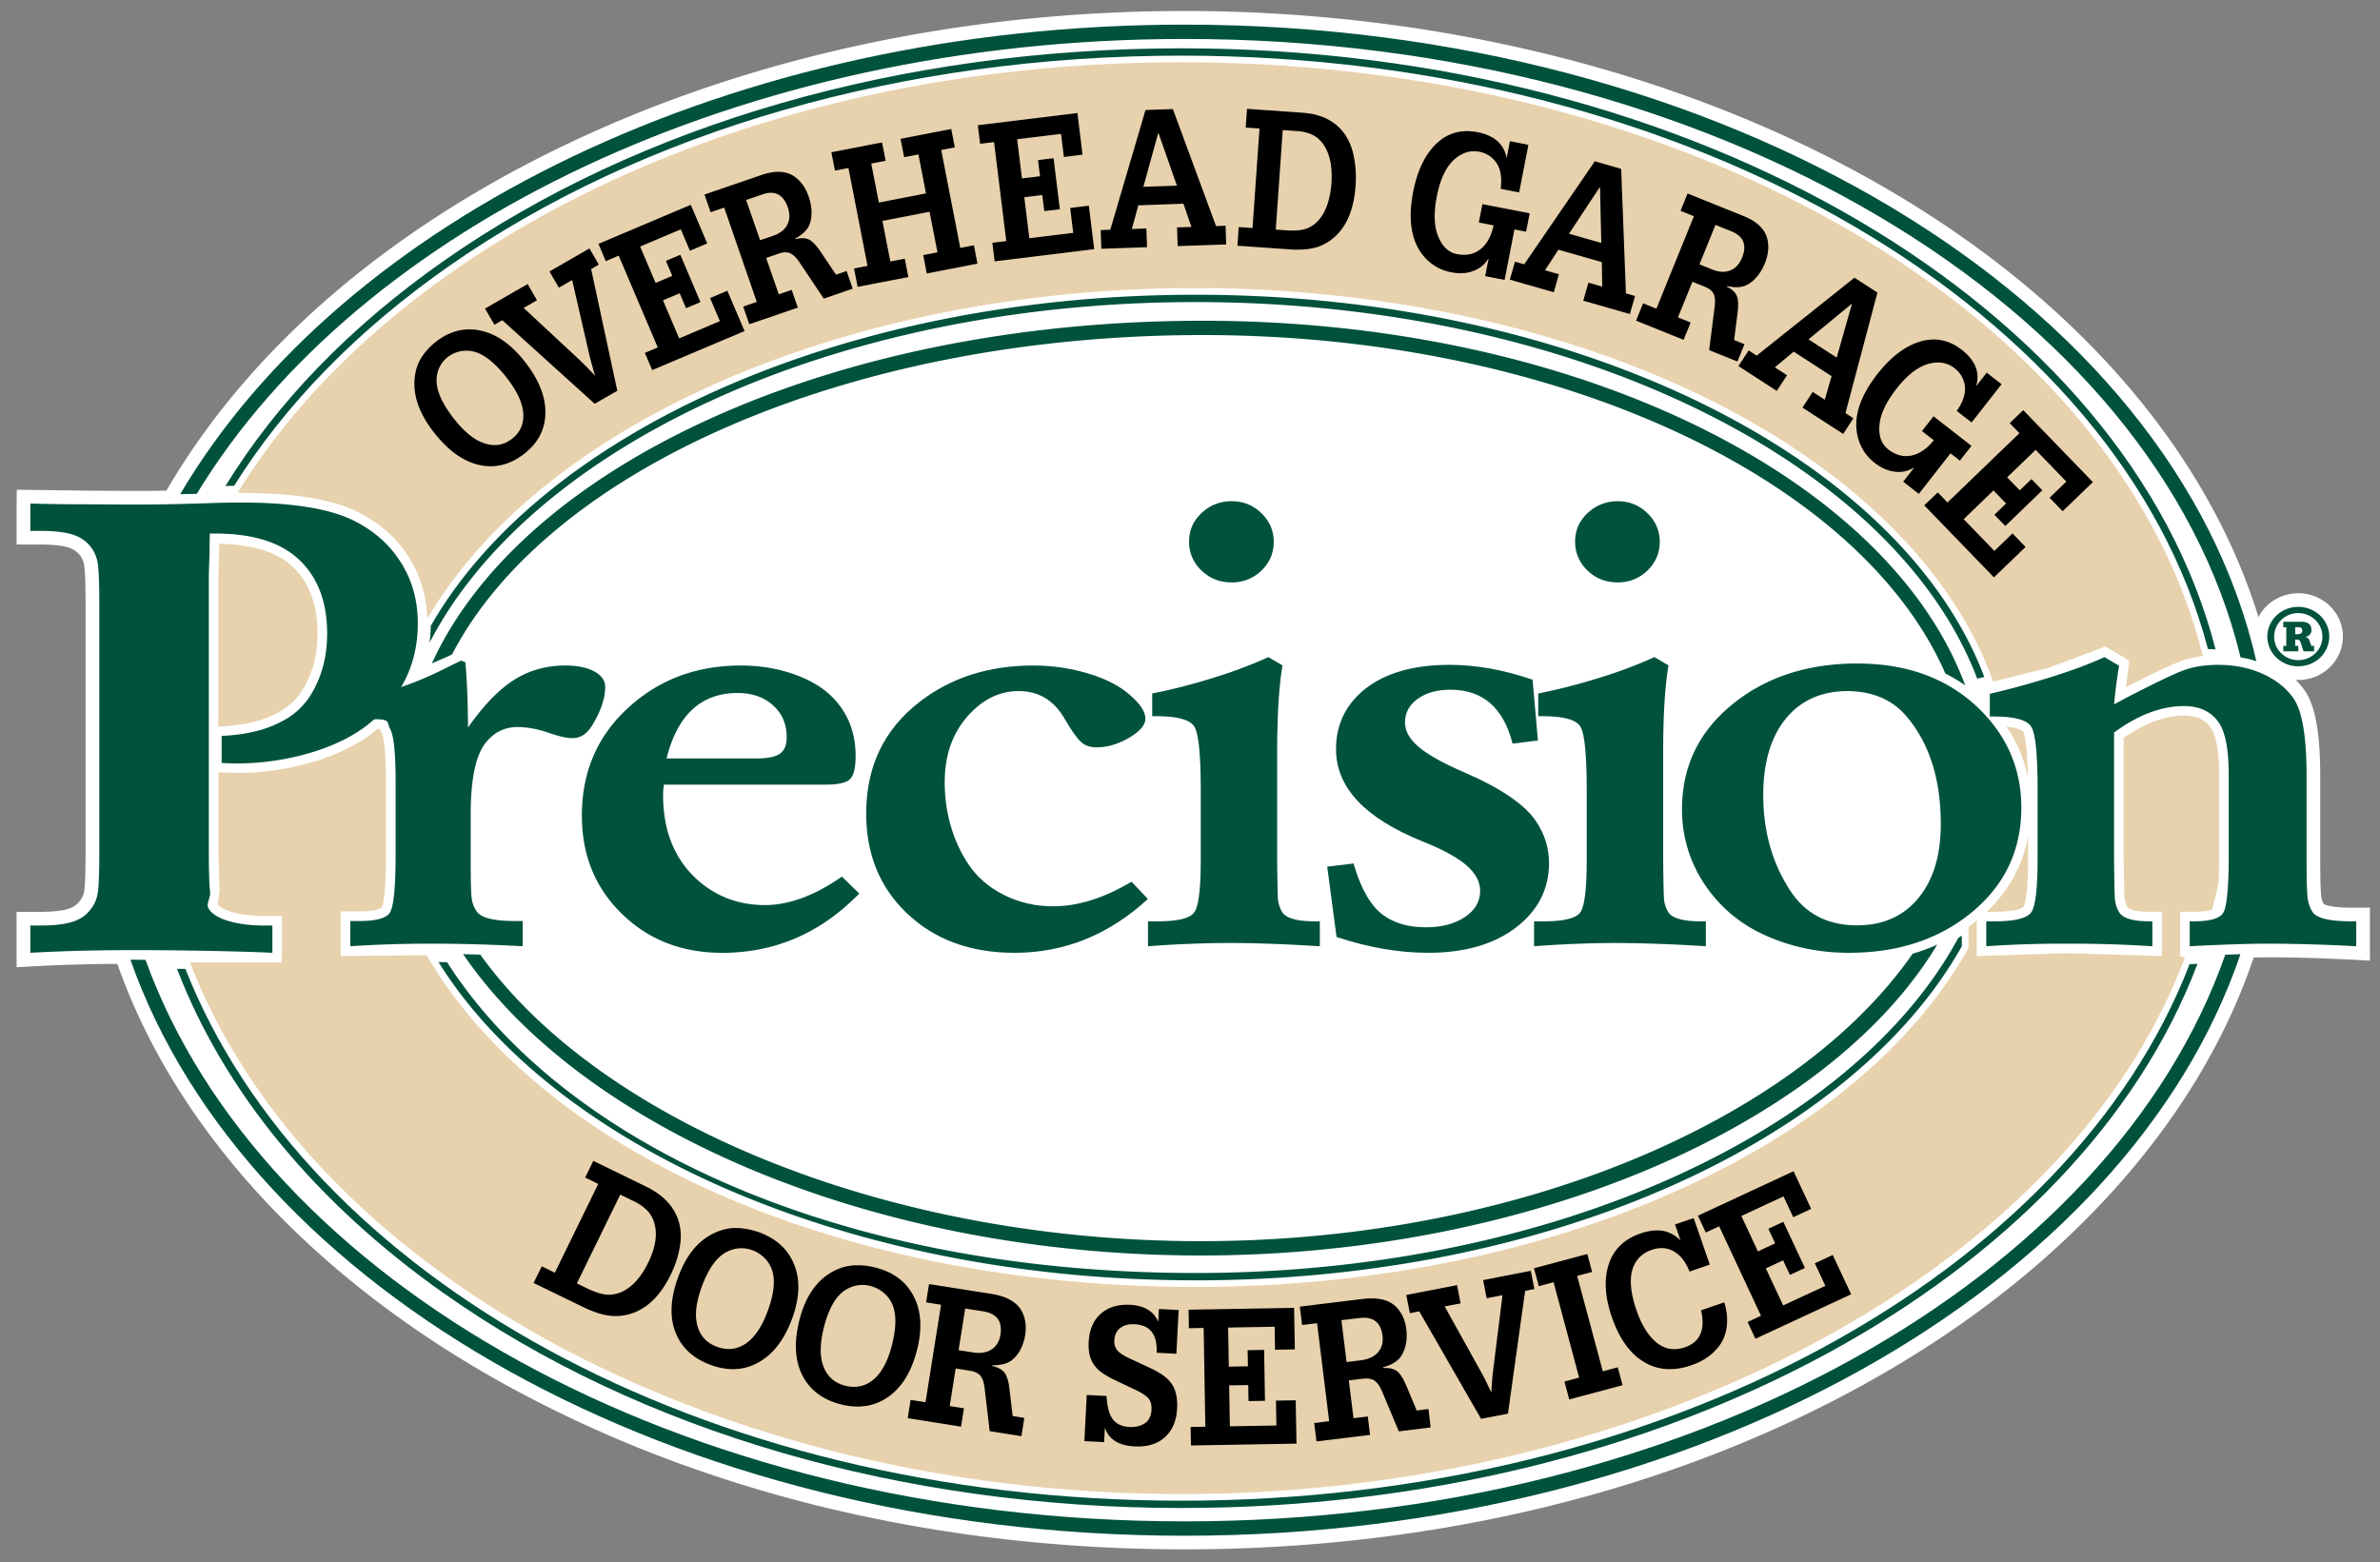 <svg width="99" height="65" viewBox="0 0 99 65" fill="none" xmlns="http://www.w3.org/2000/svg"><rect x="0" y="0" width="99" height="65" fill="#808080" stroke="none"/><path d="M97.738 37.762c-.779-.008-1.023-.12-1.078-.152a.85.85 0 0 1-.109-.357c-.017-.144-.037-.52-.037-1.477v-3.508c0-1.706-.197-2.844-.604-3.477a3.2 3.2 0 0 0-.42-.508q.047.005.095.006c.302 0 .59-.065.85-.193q.466-.23.74-.66c.187-.288.281-.609.281-.954q0-.436-.206-.824-.24-.45-.689-.716a1.87 1.87 0 0 0-.96-.262q-.457.006-.836.195a1.8 1.8 0 0 0-.742.659q-.042.07-.077.14C91.846 18.892 86.6 12.724 79 8.16 70.726 3.192 60.168.457 49.272.457c-9.203 0-18.08 1.911-25.67 5.529-7.438 3.545-13.177 8.482-16.598 14.285l-.083.14c-.435.008-.83.013-1.173.013l-2.034-.01-3.015-.04-.008.574v1.706h.982c.52 0 .917.042 1.18.128a.9.9 0 0 1 .655.79c.025.177.052.599.052 1.607v10.23c0 1.01-.027 1.43-.051 1.607a.87.87 0 0 1-.168.437l-.01.011-.008.013a.88.88 0 0 1-.468.329c-.184.06-.537.13-1.18.13H.69v2.304l.6-.034c1.095-.062 2.3-.099 3.59-.106l.007.016c2.405 6.844 8.105 13.038 16.046 17.44 8.144 4.516 17.944 6.901 28.338 6.901s20.299-2.409 28.467-6.974c7.967-4.45 13.649-10.702 15.993-17.604l.017-.046q.388-.006.737-.007c.92 0 2.097.035 3.495.107l.6.03v-2.2h-.842z" fill="#fff"/><path fill-rule="evenodd" clip-rule="evenodd" d="M83.464 30.233a5.8 5.8 0 0 1 .89 2.112c-.025-1.525-.169-1.851-.199-1.902-.006-.008-.11-.15-.69-.21m-.51 7.7c1.053 0 1.213-.205 1.213-.205.031-.05.193-.362.193-1.951v-.964c-.228 1.198-.798 2.243-1.717 3.12zm7.761-10.425c.367-.134.916-.217.916-.217l-.056-.218C87.868 12.887 70.026 2.59 49.15 2.59c-11.526 0-22.301 3.1-30.341 8.725-3.756 2.629-6.729 5.67-8.835 9.041l-.08.127.145.025c2.15 0 3.718.252 4.792.767.909.442 1.629 1.063 2.14 1.852.504.77.77 1.652.8 2.62 4.833-8.239 17.638-13.762 31.956-13.762 7.693 0 15.233 1.62 21.228 4.566 5.933 2.915 10.138 7.004 11.843 11.513l.108.29 2.313-.574 2.15-.803.206-.08.774.455.224.148-.14 1.094c1.11-.573 1.884-.943 2.284-1.086zm-79.207 2.168c.447-.23.8-.542 1.046-.926.433-.678.653-1.48.653-2.383 0-1.318-.4-2.282-1.218-2.945-.639-.513-1.609-.767-2.872-.802l-.008.493-.027.89v6.222c.05-.004.118-.005.118-.005.935-.043 1.71-.226 2.308-.545" fill="#E7D2AD"/><path fill-rule="evenodd" clip-rule="evenodd" d="M90.85 29.771c-.801 0-1.648.33-2.514.93v5.072l.033 1.6s.112.355.118.366c.002.002.107.193.922.193h.52v1.433l-.014.41-3.913-.12-3.776.121v-1.483c-.043.034-.078.071-.12.104-.056.043-.116.08-.173.12l-.05.097v.822l-.036.061c-4.707 8.4-17.615 14.043-32.119 14.043s-26.73-5.373-31.724-13.37l-.27-.429-3.562.034v-1.857h.772c.809 0 .938-.166.939-.17.027-.047.161-.362.174-2.025v-3.16c0-1.607-.135-1.971-.176-2.044l-.074-.189c-.04-.003-.056-.003-.108-.009l-.17.148c-.664.522-1.52.937-2.545 1.239a11.2 11.2 0 0 1-3.15.447l-.75-.024v3.277l.047 1.633-.066.509-.018.072c.164.225.83.466 1.794.482h.884v1.535l-.012.405-3.81-.01.067.174c5.095 12.921 22.028 21.948 41.179 21.948s36.65-9.106 41.668-22.144l.065-.168-.195-.069v-1.843h.566c.42 0 .642-.05.76-.096.098-.362.191-.73.27-1.098.012-.256.024-.57.027-.962v-3.508c0-1.177-.173-1.704-.314-1.936-.242-.383-.607-.562-1.147-.562z" fill="#E7D2AD"/><path d="m18.616 27.317.19-.095c3.984-7.67 16.469-13.283 31.224-13.283s27.362 5.994 30.89 14.081q.432.217.826.493c-3.205-8.667-16.205-15.169-31.716-15.169s-28.324 6.06-32.065 14.255c.364-.16.65-.282.65-.282m60.943 12.361c-4.81 6.93-16.43 11.958-29.61 11.958S24.935 46.635 19.98 39.715l-.715-.02c4.944 7.26 16.998 12.537 30.683 12.537s26.103-5.397 30.633-12.93a8 8 0 0 1-1.023.375" fill="#00523D"/><path d="M92.564 39.717c-4.728 13.509-22.34 23.576-43.29 23.576-20.951 0-38.379-9.957-43.22-23.359l-.496-.009-.133.003c4.828 13.736 22.65 23.963 43.848 23.963 21.197 0 39.214-10.342 43.922-24.194zM8.185 20.546C14.93 9.439 30.805 1.62 49.275 1.62c22.047 0 40.395 11.15 43.925 25.727.226.04.445.09.656.16-3.424-14.99-22.109-26.482-44.582-26.482-18.848 0-35.026 8.085-41.777 19.532zm55.565 7.733.222 2.526-1.053.132q-.57-2.243-2.586-2.243-.834-.001-1.36.379-.53.377-.53.987 0 .532.572 1.015.568.484 1.888 1.054 2.323 1.008 3.003 2.059.528.793.529 1.711-.001 1.617-1.346 2.666-1.386 1.074-3.677 1.074c-1.21 0-2.485-.217-3.816-.657l-.388-2.925 1.096-.134q.371 1.28.941 1.888.731.765 2.083.766.965 0 1.603-.424.637-.425.638-1.09 0-.57-.57-1.064-.565-.49-1.826-.995-3.599-1.448-3.599-3.84 0-1.551 1.235-2.522 1.266-.983 3.486-.983 1.667 0 3.456.62" fill="#00523D"/><path d="M9.22 31.74v-1.124q1.5-.069 2.473-.589a3.03 3.03 0 0 0 1.2-1.065q.714-1.121.715-2.596 0-2.147-1.366-3.254-1.14-.916-3.302-.916c-.342 0 .207 0-.212-.002q-.013.698-.014.903-.027.701-.027.904V35.41q0 1.245.051 1.676c.033.286-.188.527-.055.72.267.447 1.19.678 2.16.697h.486v1.136c-1.571-.075-4.114-.111-5.77-.111q-2.328 0-4.298.111v-1.136h.414q.87.001 1.356-.158.486-.157.758-.54.228-.287.285-.712t.057-1.683V25.18q0-1.26-.057-1.683a1.5 1.5 0 0 0-.285-.727 1.5 1.5 0 0 0-.758-.527q-.486-.157-1.356-.157h-.414v-1.137q1.125.032 2.451.032 1.469.01 2.038.01 1.155 0 2.979-.06a34 34 0 0 1 1.31-.024q3.109.001 4.62.725 1.269.615 1.981 1.712.74 1.134.74 2.586 0 2.572-2.096 4.23-.942.737-2.412 1.169a10.8 10.8 0 0 1-3.038.432 10 10 0 0 1-.614-.022z" fill="#00523D"/><path d="M15.387 29.92v-.946c1.933-.507 2.791-1.004 3.79-1.491l.18.066q.098.999.111 2.718.957-1.37 1.905-1.976.948-.604 2.153-.604.734.001 1.191.245.456.246.457.643 0 .73-.568 1.645-.319.49-.789.49-.346 0-.957-.212-.732-.252-1.328-.251-.859 0-1.385.73-.569.8-.568 2.928v1.82q0 1.248.035 1.589t.201.578q.223.413 1.526.425h.402v1.05a69 69 0 0 0-3.802-.108q-1.761 0-3.37.108v-1.05h.374q1.068 0 1.282-.363.215-.367.23-2.228v-3.161q0-1.834-.228-2.239c-.153-.27.036-.405-.647-.405z" fill="#00523D"/><path fill-rule="evenodd" clip-rule="evenodd" d="m35.021 36.47.721.704q-2.4 2.466-5.7 2.466-2.662 0-4.368-1.821-1.47-1.565-1.47-3.89 0-2.815 2.067-4.608 1.875-1.633 4.55-1.634 1.179 0 2.212.365 1.032.366 1.63.99.928.971.928 2.405.001.744-.236.97-.235.225-1.001.225h-6.738a3 3 0 0 0-.033.44q0 2.264 1.468 3.558c.775.673 1.699 1.014 2.77 1.014q1.495 0 3.2-1.184m-7.294-4.917h3.757q.682 0 .96-.2.28-.197.279-.69 0-.81-.57-1.32-.569-.513-1.471-.512-2.276 0-2.955 2.722" fill="#00523D"/><path d="m47.067 36.682.682.718q-2.443 2.241-5.547 2.24-2.774 0-4.508-1.673-1.664-1.608-1.664-4.117 0-2.935 2.22-4.649 1.957-1.515 4.732-1.514 1.194.001 2.303.338 1.111.338 1.735.906.625.543.625.967 0 .398-.681.796-.681.397-1.348.398-.403 0-.652-.226-.25-.225-.681-.966-.668-1.15-1.904-1.15-1.055 0-1.888.795-1.195 1.131-1.195 2.993c0 1.24.328 2.431.985 3.415.362.54.856.97 1.485 1.282q.944.471 2.04.47 1.54 0 3.26-1.023z" fill="#00523D"/><path fill-rule="evenodd" clip-rule="evenodd" d="M47.928 29.796v-.945q1.214-.24 2.534-.65a19 19 0 0 0 2.3-.863l.586.344q-.221 1.29-.222 3.63v4.466q.014 1.37.033 1.63.022.258.16.51.21.4 1.316.412h.266v1.037q-2.17-.136-3.755-.136a46 46 0 0 0-3.393.136V38.33h.404q1.262-.001 1.523-.377.267-.38.267-2.176V32.88q0-2.22-.267-2.652-.263-.433-1.6-.432zm3.322-8.943q.707 0 1.22.497.513.5.513 1.191c0 .462-.17.868-.512 1.198a1.74 1.74 0 0 1-1.249.49q-.734 0-1.247-.498a1.6 1.6 0 0 1-.513-1.204c0-.47.171-.855.52-1.183a1.78 1.78 0 0 1 1.268-.492m12.735 8.944v-.945q1.215-.24 2.537-.65a19 19 0 0 0 2.298-.863l.584.344q-.222 1.29-.222 3.63v4.466q.015 1.37.035 1.63.02.258.16.51.21.4 1.317.412h.264v1.037a62 62 0 0 0-3.754-.136 46 46 0 0 0-3.392.136V38.33h.402q1.26-.001 1.524-.377.265-.38.264-2.176V32.88q0-2.22-.264-2.652-.265-.433-1.599-.432zm3.32-8.943q.71 0 1.222.497.512.5.513 1.191c0 .462-.172.868-.513 1.198a1.74 1.74 0 0 1-1.247.49q-.733 0-1.248-.498a1.62 1.62 0 0 1-.512-1.204c0-.47.174-.855.52-1.183q.521-.491 1.266-.492" fill="#00523D"/><path fill-rule="evenodd" clip-rule="evenodd" d="M77.273 27.605q3.107 0 5.045 1.875 1.762 1.716 1.762 4.123 0 2.751-2.22 4.48-2.01 1.557-4.948 1.556-2.024 0-3.743-.85a5.83 5.83 0 0 1-2.233-1.956 5.53 5.53 0 0 1-.97-3.165q0-2.607 2.01-4.295 2.106-1.77 5.295-1.77zm-.403 1.145q-1.741-.001-2.695 1.288-.83 1.141-.83 3.04 0 2.256 1.12 3.97.942 1.449 2.779 1.449 1.618 0 2.55-1.13.935-1.128.936-3.08 0-2.777-1.396-4.449-.872-1.063-2.462-1.088z" fill="#00523D"/><path d="M87.938 30.475v5.303q.014 1.37.035 1.63t.157.511q.21.411 1.278.41h.123v1.038a53 53 0 0 0-3.53-.108 47 47 0 0 0-3.379.108V38.33h.331q1.278 0 1.54-.377.263-.38.264-2.176v-2.95q0-2.168-.264-2.593-.263-.425-1.57-.426h-.154v-.943q1.262-.294 2.57-.704 1.311-.413 2.198-.823l.61.357a23 23 0 0 0-.209 1.608q.278-.145.471-.253 1.832-.95 2.442-1.17t1.418-.22q1.038 0 1.879.387.84.386 1.284 1.051.512.8.514 3.171v3.508q0 1.184.04 1.542.042.36.195.6.22.4 1.553.41h.277v1.038a72 72 0 0 0-3.525-.108q-1.404 0-3.4.108V38.33h.168q1.024 0 1.23-.365.21-.365.224-2.187V32.27q0-1.534-.374-2.148-.47-.747-1.484-.747-1.415 0-2.912 1.1M49.727 53.266c14.776 0 27.353-5.826 31.878-13.9v-.442c-.049.034-.1.062-.147.095C77.096 47.1 64.525 52.96 49.728 52.96S23.43 47.585 18.596 40.03l-.356-.005c4.827 7.731 17.117 13.24 31.488 13.24m-.001-41.003c-14.703 0-27.226 5.769-31.81 13.78q-.006.356-.05.698c4.245-8.203 16.921-14.173 31.86-14.173 15.832 0 29.115 6.707 32.52 15.67l.018-.004c.092-.022.184-.049.275-.07-3.44-9.096-16.842-15.901-32.813-15.901" fill="#00523D"/><path d="M18.477 53.815c8.15 5.754 19.045 8.922 30.674 8.922 20.25 0 37.33-9.626 42.257-22.639l-.33.015c-4.94 12.837-21.865 22.32-41.927 22.32S12.736 53.051 7.713 40.31q-.176 0-.35-.004c1.942 5.066 5.724 9.706 11.114 13.51M49.15 2.01c-11.643 0-22.538 3.137-30.673 8.83-3.907 2.735-6.97 5.911-9.098 9.377l.36-.006c2.103-3.365 5.101-6.454 8.91-9.121 8.086-5.66 18.918-8.775 30.502-8.775 21.278 0 39.028 10.668 42.693 24.69l.04-.002c.094 0 .184.008.276.014C88.509 12.82 70.611 2.01 49.15 2.01" fill="#00523D"/><path fill-rule="evenodd" clip-rule="evenodd" d="M18.124 14.223q.955-.744 2.047-.423.888.262 1.66 1.247.804 1.024.852 1.972.06 1.13-.878 1.86-.933.729-1.995.433-.927-.26-1.757-1.319-.823-1.05-.816-2.04.008-.576.25-1.005.23-.396.638-.725m.508.625a1.2 1.2 0 0 0-.465.834q-.086.713.714 1.737.651.831 1.282 1.03.626.201 1.134-.194.512-.397.469-1.06-.045-.656-.698-1.488-.568-.724-1.083-.976a1.3 1.3 0 0 0-.685-.138q-.367.03-.668.255m13.237-4.116.524 1.513.539-.186.254.738-2.019.692-.254-.735.565-.195-1.355-3.922-.564.192-.256-.735 2.371-.814q.88-.302 1.399.085.38.281.568.82.112.328.114.649.002.32-.104.556-.14.3-.57.532l.01.028q.341-.091.556.016.216.108.47.483l.658.978.44-.152.254.735-1.203.415-1.017-1.52q-.196-.287-.383-.369-.188-.082-.458.01zm-.254-.736.54-.185q.43-.15.592-.46.162-.316.023-.72-.278-.809-1.052-.544l-.682.233.58 1.674zm17.171-5.458 1.796 4.867.396-.013.027.777-2.019.07-.026-.779.598-.02-.333-.965-1.876.067-.269.985.605-.023.026.78-1.9.066-.027-.778.399-.015 1.466-4.982zM47.56 7.772l1.396-.048-.773-2.206zm4.312-3.244 2.314.162q1.11.077 1.684.801.307.39.43.948.133.608.088 1.28-.1 1.452-.873 2.14-.357.319-.796.44-.436.12-1.087.075l-2.16-.151.055-.777.574.041.29-4.14-.574-.04.055-.777zm1.485.884-.29 4.14.454.032q.59.04.912-.11.5-.232.752-.884a3.4 3.4 0 0 0 .198-.977q.07-1.032-.343-1.618-.185-.256-.445-.385a1.7 1.7 0 0 0-.654-.158zm14.078 1.612.198 5.181.38.11-.216.749-1.94-.555.216-.75.574.164-.017-1.019-1.806-.516-.558.856.58.165-.213.749-1.83-.524.216-.747.383.109 2.937-4.287zm-2.17 2.699 1.343.384-.053-2.335zM70.4 11.72l-.602 1.483.528.214-.293.72-1.978-.796.292-.723.554.223 1.559-3.846-.555-.224.293-.722 2.325.937q.863.349.998.98.104.463-.109.99-.13.322-.34.566a1.3 1.3 0 0 1-.448.351q-.3.135-.779.029l-.011.027c.21.104.35.228.41.376q.091.223.037.673l-.147 1.168.431.173-.293.722-1.177-.475.23-1.81q.043-.349-.045-.531-.09-.185-.353-.29l-.528-.213zm.292-.723.529.214q.42.17.751.04.326-.13.49-.527.32-.793-.437-1.098l-.668-.27zm7.403 1.174-1.33 5.015.331.214-.425.653-1.694-1.095.426-.654.502.326.282-.981-1.576-1.02-.783.654.505.328-.424.653-1.596-1.034.426-.652.333.217 4.068-3.242.956.619zm-2.867 1.948 1.173.758.636-2.247z" fill="#000"/><path d="m24.739 16.8-3.845-3.478-.328.189-.39-.674 1.771-1.02.39.675-.555.319 2.31 2.148q.288.27.662.677-.16-.537-.25-.919l-.705-3.066-.552.316-.391-.673 1.664-.958.39.672-.321.186 1.089 5.064-.94.54zm2.531-5.03.695-.294-.265-.622.6-.254.837 1.969-.6.253-.264-.622-.695.294.674 1.583 1.693-.717-.409-.96.72-.305.715 1.678-3.842 1.624-.305-.716.537-.227-1.626-3.82-.537.23-.304-.719 3.84-1.625.685 1.607-.72.303-.38-.889-1.692.716zm9.288-3.343 1.96-.381-.315-1.621-.594.115-.15-.763 2.109-.41.149.764-.565.11.793 4.074.566-.111.149.765-2.109.41-.148-.766.593-.115-.33-1.687-1.96.38.33 1.688.6-.117.148.765-2.11.407-.148-.763.56-.109-.794-4.072-.56.108-.15-.763 2.108-.409.151.763-.6.117zm5.953-1.004.75-.09-.083-.672.647-.079.261 2.123-.648.078-.082-.669-.749.092.21 1.706 1.826-.225-.127-1.035.777-.095.222 1.809-4.141.508-.096-.773.579-.072-.508-4.118-.579.071-.095-.773 4.143-.507.212 1.733-.776.095-.118-.96-1.826.223zm19.413 3.317q-.18.292-.432.435-.481.279-1.116.153a1.93 1.93 0 0 1-1.135-.648q-.802-.929-.457-2.704.257-1.315.956-1.99.707-.683 1.72-.487 1.045.203 1.212 1.077l.137-.702.768.15-.386 1.982-.768-.15q.085-.655-.152-1.041a1.1 1.1 0 0 0-.755-.505 1.06 1.06 0 0 0-.687.098q-.792.381-1.06 1.754-.2 1.015.04 1.635.26.673.801.775.573.11.973-.204.4-.315.544-.992l-.613-.119.148-.764 1.967.38-.148.766-.485-.094-.409 2.1-.81-.158zm17.715 8.697a1.2 1.2 0 0 1-.581.196q-.559.027-1.067-.37a1.92 1.92 0 0 1-.715-1.093q-.293-1.19.824-2.617.828-1.054 1.756-1.338c.629-.193 1.21-.08 1.755.344q.839.655.59 1.508l.441-.563.617.48-1.247 1.592-.617-.48q.378-.546.34-.997a1.08 1.08 0 0 0-.447-.79 1.07 1.07 0 0 0-.654-.227q-.88-.017-1.742 1.085-.638.816-.708 1.474-.078.713.359 1.054.46.357.962.258.5-.1.935-.637l-.493-.383.481-.614 1.58 1.23-.483.614-.389-.303-1.319 1.686-.65-.506.47-.602zm3.851.422.525.54.487-.469.453.468-1.542 1.485-.455-.467.489-.47-.525-.542-1.239 1.195 1.276 1.32.754-.726.543.562-1.315 1.265-2.899-2.995.564-.538.404.417 2.992-2.882-.404-.418.562-.541 2.898 2.994-1.26 1.212-.542-.561.697-.672-1.277-1.32z" fill="#000"/><path fill-rule="evenodd" clip-rule="evenodd" d="m24.68 48.296 2.195 1.069q1.05.51 1.343 1.405.157.48.07 1.04-.093.616-.385 1.213-.633 1.298-1.636 1.622a2.1 2.1 0 0 1-.936.088q-.471-.062-1.085-.362l-2.05-.996.34-.693.544.266 1.805-3.694-.545-.264zm1.121 1.403-1.805 3.694.43.209q.558.27.928.262c.381-.013.734-.182 1.056-.516q.312-.322.554-.82.45-.918.26-1.624a1.25 1.25 0 0 0-.29-.53 1.9 1.9 0 0 0-.578-.405zm5.759 1.561q1.196.436 1.54 1.532.276.892-.147 2.055-.442 1.211-1.246 1.738-.957.63-2.136.203-1.168-.424-1.518-1.485-.3-.922.156-2.173.456-1.243 1.327-1.742.511-.287 1.025-.3.477-.005 1 .173zm-.26.754a1.3 1.3 0 0 0-.995.032q-.677.29-1.117 1.495-.359.982-.176 1.624.18.636.818.867.646.234 1.197-.139.551-.377.91-1.358.311-.853.238-1.425a1.3 1.3 0 0 0-.268-.656 1.4 1.4 0 0 0-.606-.44m5.087.712q1.237.305 1.693 1.36.368.859.068 2.059-.313 1.25-1.057 1.86-.886.723-2.105.423-1.205-.302-1.664-1.32-.394-.885-.073-2.177.323-1.284 1.136-1.87.48-.34.989-.404.477-.059 1.012.068zm-.18.774a1.3 1.3 0 0 0-.986.134q-.644.36-.955 1.605-.254 1.014-.004 1.633.246.615.905.78.666.162 1.176-.267.508-.43.762-1.444.221-.88.088-1.443a1.3 1.3 0 0 0-.336-.623 1.4 1.4 0 0 0-.65-.374" fill="#000"/><path fill-rule="evenodd" clip-rule="evenodd" d="m39.753 56.932-.248 1.564.592.093-.121.763-2.218-.351.121-.76.62.096.645-4.056-.62-.099.12-.76 2.606.41q.966.155 1.262.737.219.424.131.982a2 2 0 0 1-.208.62 1.3 1.3 0 0 1-.37.435q-.273.195-.79.194l-.003.029q.362.081.51.277.15.196.204.644l.137 1.16.485.079-.121.76-1.32-.208-.212-1.803q-.04-.345-.177-.506-.136-.158-.432-.205zm.121-.761.593.093q.473.076.777-.122.303-.195.37-.614.134-.836-.716-.972l-.748-.117z" fill="#000"/><path d="M46.027 58.076q.04.666.258.965.221.297.688.325.36.017.6-.123.303-.17.326-.595.015-.294-.12-.462-.137-.169-.544-.362l-.852-.405a3.4 3.4 0 0 1-.614-.362 1.3 1.3 0 0 1-.337-.4q-.173-.325-.147-.82.045-.835.578-1.243.45-.345 1.145-.309.897.047 1.17.709l.028-.535.822.042-.095 1.82-.822-.044q.055-1.133-.906-1.183-.356-.022-.577.134-.256.172-.275.532a.58.58 0 0 0 .127.422q.139.162.533.345l.833.386q.39.185.613.365.222.175.34.393.196.374.165.918-.038.79-.525 1.216-.463.41-1.253.369-.984-.053-1.227-.778l-.032.601-.822-.042.1-1.92zm5.088-1.219.795-.015-.014-.67.688-.012.035 2.117-.685.012-.01-.667-.795.013.03 1.703 1.934-.034-.017-1.035.821-.013.033 1.803-4.39.076-.014-.77.612-.01-.07-4.109-.614.011-.012-.77 4.388-.076.032 1.728-.824.014-.017-.957-1.935.034z" fill="#000"/><path fill-rule="evenodd" clip-rule="evenodd" d="m56.107 57.428.194 1.573.595-.072.093.766-2.229.272-.094-.765.623-.077-.503-4.077-.622.076-.095-.765 2.616-.32q.974-.12 1.418.361.329.349.397.908.042.342-.028.653-.072.311-.233.52-.21.262-.708.403l.005.029q.37-.021.569.126.194.146.373.562l.453 1.08.489-.062.091.766-1.325.163-.702-1.676q-.135-.318-.31-.435-.174-.117-.473-.08zm-.094-.763.593-.073q.477-.06.714-.332.237-.269.188-.691-.105-.84-.958-.736l-.752.09z" fill="#000"/><path d="m61.607 59.027-2.572-4.472-.39.078-.149-.758 2.112-.409.149.758-.663.127 1.524 2.744q.188.342.416.841.031-.554.078-.944l.386-3.107-.658.126-.147-.755 1.984-.386.148.758-.384.076-.715 5.108zm4.08-1.715-1.064-3.969-.613.166-.202-.745 2.22-.594.198.746-.621.166 1.067 3.969.621-.168.202.745-2.22.593-.2-.745zm6.037-3.132q.153.49.108.96a1.66 1.66 0 0 1-.47 1.031c-.253.277-.592.484-1.008.628q-1.127.389-2.002-.157-.849-.526-1.307-1.854-.419-1.22-.144-2.136.292-.975 1.33-1.333c.35-.12.662-.158.928-.113q.4.065.744.395l-.229-.66.777-.267.67 1.937-.84.291q-.196-.478-.466-.706-.48-.413-1.116-.195-.495.17-.714.608-.337.675.09 1.907.296.865.776 1.29.541.483 1.237.243.947-.324.671-1.538l.967-.33zm1.399-2.118.719-.335-.284-.607.622-.289.899 1.92-.623.288-.285-.605-.718.334.722 1.542 1.755-.815-.44-.937.746-.347.766 1.635-3.981 1.85-.326-.698.556-.258-1.74-3.724-.557.26-.326-.7 3.978-1.85.732 1.567-.745.346-.405-.866-1.754.814z" fill="#000"/><path d="M96.056 25.614a.97.97 0 0 1 .547.869.92.92 0 0 1-.294.693 1 1 0 0 1-.72.287 1 1 0 0 1-.698-.287.93.93 0 0 1-.292-.693q-.001-.193.076-.371a.99.99 0 0 1 .925-.605q.251.002.456.106m-1.037-.232q-.328.162-.514.455a1.19 1.19 0 0 0-.051 1.21q.167.311.476.493.31.181.655.181.325 0 .602-.135a1.24 1.24 0 0 0 .51-.455q.192-.297.192-.648 0-.297-.141-.56a1.25 1.25 0 0 0-.476-.493 1.33 1.33 0 0 0-1.254-.048m.534 1.23q.06 0 .091.024.03.022.05.083l.128.38h.436v-.227h-.113l-.069-.198a.3.3 0 0 0-.07-.124.23.23 0 0 0-.124-.047q.266-.053.266-.296 0-.34-.427-.34h-.743v.23h.125v.774h-.124v.227h.624v-.227h-.13v-.258zm-.08-.517h.121q.174 0 .174.135a.13.13 0 0 1-.051.113q-.05.043-.143.042h-.101z" fill="#00523D"/></svg>